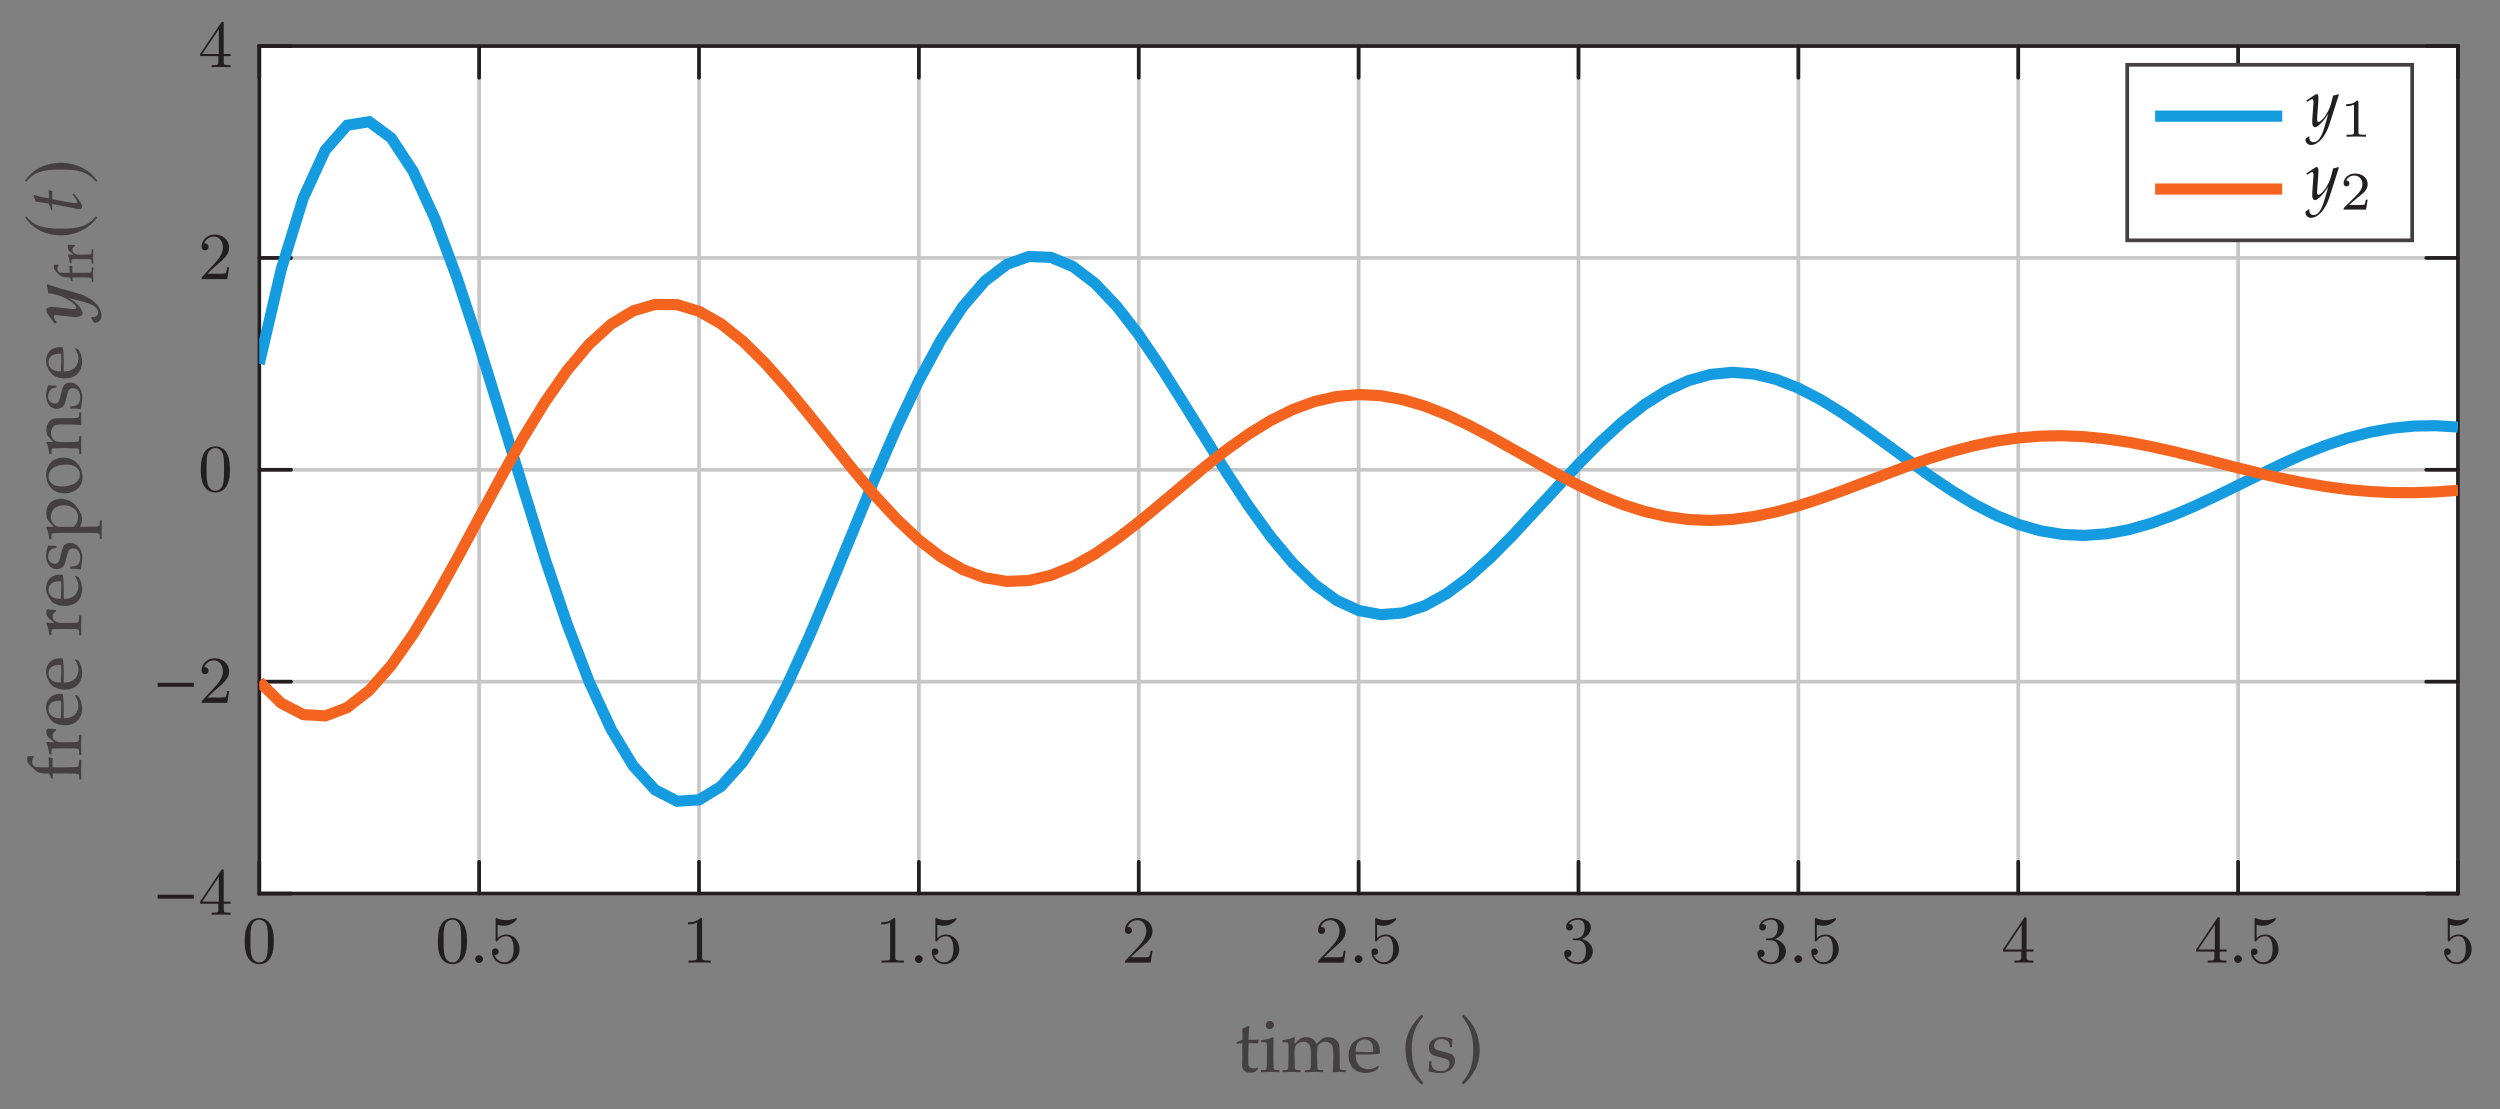 <?xml version="1.0" encoding="UTF-8"?>
<svg xmlns="http://www.w3.org/2000/svg" xmlns:xlink="http://www.w3.org/1999/xlink" width="334.531" height="148.443" viewBox="0 0 334.531 148.443">
<rect x="0" y="0" width="334.531" height="148.443" fill="#808080" stroke="none"/>
<defs>
<g>
<g id="glyph-0-0">
<path d="M 4.25 -2.875 C 4.25 -3.469 4.219 -4.25 3.906 -4.922 C 3.5 -5.766 2.828 -5.969 2.312 -5.969 C 1.766 -5.969 1.078 -5.766 0.688 -4.891 C 0.406 -4.281 0.359 -3.547 0.359 -2.875 C 0.359 -2.281 0.375 -1.422 0.766 -0.703 C 1.188 0.047 1.891 0.203 2.297 0.203 C 2.875 0.203 3.547 -0.047 3.922 -0.875 C 4.188 -1.484 4.25 -2.156 4.25 -2.875 Z M 3.469 -2.984 C 3.469 -2.422 3.469 -1.672 3.375 -1.141 C 3.188 -0.109 2.531 -0.031 2.312 -0.031 C 2.031 -0.031 1.391 -0.156 1.219 -1.172 C 1.125 -1.688 1.125 -2.469 1.125 -2.984 C 1.125 -3.594 1.125 -4.297 1.234 -4.797 C 1.422 -5.594 1.984 -5.75 2.297 -5.75 C 2.641 -5.75 3.203 -5.562 3.375 -4.734 C 3.469 -4.25 3.469 -3.547 3.469 -2.984 Z M 3.469 -2.984 "/>
</g>
<g id="glyph-0-1">
<path d="M 4.141 -1.797 C 4.141 -2.875 3.375 -3.766 2.391 -3.766 C 1.969 -3.766 1.531 -3.625 1.203 -3.297 L 1.203 -5.062 C 1.484 -4.984 1.766 -4.938 2.031 -4.938 C 3.141 -4.938 3.781 -5.734 3.781 -5.859 C 3.781 -5.938 3.734 -5.969 3.688 -5.969 C 3.688 -5.969 3.656 -5.969 3.562 -5.922 C 3.141 -5.766 2.734 -5.688 2.359 -5.688 C 1.969 -5.688 1.562 -5.766 1.156 -5.922 C 1.062 -5.969 1.047 -5.969 1.047 -5.969 C 0.938 -5.969 0.938 -5.891 0.938 -5.734 L 0.938 -3.094 C 0.938 -2.938 0.938 -2.828 1.062 -2.828 C 1.125 -2.828 1.156 -2.875 1.203 -2.953 C 1.484 -3.328 1.906 -3.547 2.375 -3.547 C 3.344 -3.547 3.344 -2.156 3.344 -1.844 C 3.344 -1.562 3.344 -1 3.078 -0.594 C 2.844 -0.219 2.469 -0.047 2.109 -0.047 C 1.594 -0.047 0.984 -0.391 0.766 -1.047 C 0.766 -1.047 0.828 -1.031 0.891 -1.031 C 1.078 -1.031 1.344 -1.141 1.344 -1.469 C 1.344 -1.75 1.141 -1.906 0.891 -1.906 C 0.703 -1.906 0.453 -1.797 0.453 -1.438 C 0.453 -0.625 1.141 0.203 2.141 0.203 C 3.219 0.203 4.141 -0.688 4.141 -1.797 Z M 4.141 -1.797 "/>
</g>
<g id="glyph-0-2">
<path d="M 3.875 0 L 3.875 -0.281 L 3.594 -0.281 C 2.75 -0.281 2.719 -0.391 2.719 -0.719 L 2.719 -5.734 C 2.719 -5.953 2.719 -5.969 2.5 -5.969 C 1.938 -5.406 1.109 -5.406 0.828 -5.406 L 0.828 -5.125 C 1 -5.125 1.547 -5.125 2.031 -5.359 L 2.031 -0.719 C 2.031 -0.391 2.016 -0.281 1.172 -0.281 L 0.891 -0.281 L 0.891 0 C 1.203 -0.031 2.016 -0.031 2.375 -0.031 C 2.75 -0.031 3.547 -0.031 3.875 0 Z M 3.875 0 "/>
</g>
<g id="glyph-0-3">
<path d="M 4.141 -1.594 L 3.891 -1.594 C 3.875 -1.469 3.797 -0.938 3.688 -0.797 C 3.625 -0.719 3.016 -0.719 2.828 -0.719 L 1.234 -0.719 L 2.125 -1.562 C 3.594 -2.828 4.141 -3.312 4.141 -4.219 C 4.141 -5.25 3.297 -5.969 2.188 -5.969 C 1.156 -5.969 0.453 -5.156 0.453 -4.344 C 0.453 -3.891 0.844 -3.844 0.922 -3.844 C 1.125 -3.844 1.391 -3.984 1.391 -4.312 C 1.391 -4.578 1.203 -4.781 0.922 -4.781 C 0.875 -4.781 0.859 -4.781 0.812 -4.766 C 1.031 -5.406 1.609 -5.688 2.094 -5.688 C 3 -5.688 3.312 -4.844 3.312 -4.219 C 3.312 -3.312 2.625 -2.562 2.203 -2.094 L 0.562 -0.328 C 0.453 -0.219 0.453 -0.203 0.453 0 L 3.891 0 Z M 4.141 -1.594 "/>
</g>
<g id="glyph-0-4">
<path d="M 4.219 -1.531 C 4.219 -2.312 3.594 -2.969 2.734 -3.156 C 3.562 -3.469 3.969 -4.125 3.969 -4.75 C 3.969 -5.438 3.203 -5.969 2.266 -5.969 C 1.344 -5.969 0.641 -5.438 0.641 -4.766 C 0.641 -4.469 0.828 -4.297 1.094 -4.297 C 1.359 -4.297 1.547 -4.484 1.547 -4.75 C 1.547 -5.062 1.328 -5.188 1.016 -5.188 C 1.25 -5.562 1.797 -5.75 2.25 -5.75 C 2.984 -5.75 3.125 -5.156 3.125 -4.734 C 3.125 -4.469 3.078 -4.031 2.859 -3.688 C 2.578 -3.297 2.266 -3.281 2 -3.25 C 1.781 -3.234 1.766 -3.234 1.688 -3.234 C 1.609 -3.234 1.531 -3.219 1.531 -3.125 C 1.531 -3 1.609 -3 1.766 -3 L 2.172 -3 C 2.953 -3 3.297 -2.375 3.297 -1.531 C 3.297 -0.375 2.688 -0.047 2.234 -0.047 C 2.062 -0.047 1.188 -0.094 0.797 -0.766 C 1.109 -0.719 1.359 -0.938 1.359 -1.25 C 1.359 -1.547 1.141 -1.734 0.875 -1.734 C 0.656 -1.734 0.391 -1.594 0.391 -1.219 C 0.391 -0.422 1.219 0.203 2.266 0.203 C 3.375 0.203 4.219 -0.609 4.219 -1.531 Z M 4.219 -1.531 "/>
</g>
<g id="glyph-0-5">
<path d="M 4.344 -1.484 L 4.344 -1.766 L 3.422 -1.766 L 3.422 -5.828 C 3.422 -6.016 3.422 -6.078 3.25 -6.078 C 3.141 -6.078 3.141 -6.062 3.062 -5.938 L 0.266 -1.766 L 0.266 -1.484 L 2.703 -1.484 L 2.703 -0.703 C 2.703 -0.375 2.688 -0.281 2.016 -0.281 L 1.812 -0.281 L 1.812 0 C 2.375 -0.031 3 -0.031 3.062 -0.031 C 3.109 -0.031 3.766 -0.031 4.328 0 L 4.328 -0.281 L 4.125 -0.281 C 3.453 -0.281 3.422 -0.375 3.422 -0.703 L 3.422 -1.484 Z M 2.766 -1.766 L 0.547 -1.766 L 2.766 -5.078 Z M 2.766 -1.766 "/>
</g>
<g id="glyph-1-0">
<path d="M 1.641 -0.469 C 1.641 -0.75 1.391 -1 1.109 -1 C 0.844 -1 0.594 -0.75 0.594 -0.469 C 0.594 -0.203 0.844 0.047 1.109 0.047 C 1.391 0.047 1.641 -0.203 1.641 -0.469 Z M 1.641 -0.469 "/>
</g>
<g id="glyph-1-1">
<path d="M 4.391 -4.25 L 4.297 -4.328 C 4.031 -4.219 3.828 -4.172 3.625 -4.156 L 3.312 -2.969 C 3.203 -2.547 2.891 -1.891 2.594 -1.453 C 2.281 -1 1.844 -0.594 1.656 -0.594 C 1.453 -0.594 1.469 -1.031 1.484 -1.141 L 1.609 -2.891 C 1.625 -3.172 1.656 -3.5 1.656 -3.766 C 1.656 -4.156 1.594 -4.328 1.438 -4.328 C 1.312 -4.328 1.188 -4.266 0.766 -3.969 L 0.031 -3.469 L 0.125 -3.297 L 0.578 -3.562 C 0.625 -3.609 0.734 -3.672 0.797 -3.672 C 1.031 -3.672 1 -3.219 0.984 -3.078 L 0.828 -0.891 L 0.828 -0.531 C 0.812 -0.156 0.984 0.094 1.203 0.094 C 1.547 0.094 2.297 -0.656 2.969 -1.672 L 2.531 -0.141 C 2.078 1.438 1.625 2.094 1 2.094 C 0.688 2.094 0.438 1.859 0.438 1.547 C 0.438 1.5 0.453 1.422 0.453 1.344 L 0.375 1.312 L -0.062 1.609 C -0.078 1.672 -0.078 1.734 -0.078 1.781 C -0.078 2.156 0.266 2.469 0.656 2.469 C 1.609 2.469 2.594 1.359 3.125 -0.297 Z M 4.391 -4.25 "/>
</g>
<g id="glyph-2-0">
<path d="M 5.422 -2.156 L 5.422 -2.688 L 0.578 -2.688 L 0.578 -2.156 Z M 5.422 -2.156 "/>
</g>
<g id="glyph-3-0">
<path d="M 0.219 -3.812 L 0.219 -4.016 C 0.539 -4.141 0.801 -4.254 1 -4.359 C 1 -5.129 0.988 -5.617 0.969 -5.828 C 1.301 -5.941 1.578 -6.066 1.797 -6.203 L 1.906 -6.109 C 1.875 -5.836 1.836 -5.242 1.797 -4.328 C 2.055 -4.328 2.211 -4.328 2.266 -4.328 C 2.285 -4.328 2.453 -4.328 2.766 -4.328 C 2.93 -4.336 3.055 -4.348 3.141 -4.359 L 3.172 -4.312 L 3.078 -3.859 C 2.867 -3.867 2.676 -3.875 2.5 -3.875 C 2.332 -3.875 2.098 -3.867 1.797 -3.859 L 1.766 -1.891 C 1.754 -1.398 1.754 -1.109 1.766 -1.016 C 1.785 -0.922 1.816 -0.836 1.859 -0.766 C 1.91 -0.703 1.973 -0.648 2.047 -0.609 C 2.117 -0.566 2.242 -0.531 2.422 -0.5 C 2.547 -0.5 2.648 -0.504 2.734 -0.516 C 2.816 -0.535 2.922 -0.566 3.047 -0.609 L 3.109 -0.422 C 2.953 -0.297 2.805 -0.172 2.672 -0.047 C 2.547 0.004 2.426 0.035 2.312 0.047 C 2.207 0.055 2.086 0.062 1.953 0.062 C 1.773 0.062 1.633 0.039 1.531 0 C 1.438 -0.031 1.348 -0.082 1.266 -0.156 C 1.18 -0.227 1.109 -0.316 1.047 -0.422 C 0.992 -0.523 0.957 -0.691 0.938 -0.922 C 0.945 -1.141 0.957 -1.383 0.969 -1.656 C 0.969 -1.707 0.969 -1.766 0.969 -1.828 L 0.969 -3.844 L 0.766 -3.844 C 0.609 -3.844 0.426 -3.832 0.219 -3.812 Z M 0.219 -3.812 "/>
</g>
<g id="glyph-3-1">
<path d="M 1.406 -6.859 C 1.562 -6.859 1.691 -6.801 1.797 -6.688 C 1.898 -6.582 1.953 -6.453 1.953 -6.297 C 1.953 -6.148 1.895 -6.023 1.781 -5.922 C 1.676 -5.816 1.551 -5.766 1.406 -5.766 C 1.25 -5.766 1.117 -5.816 1.016 -5.922 C 0.91 -6.023 0.859 -6.148 0.859 -6.297 C 0.859 -6.453 0.91 -6.582 1.016 -6.688 C 1.117 -6.801 1.25 -6.859 1.406 -6.859 Z M 0.219 -4 L 0.219 -4.281 C 0.844 -4.352 1.375 -4.488 1.812 -4.688 L 1.906 -4.609 C 1.883 -3.922 1.875 -3.395 1.875 -3.031 L 1.875 -2.141 C 1.883 -1.297 1.895 -0.844 1.906 -0.781 C 1.906 -0.613 1.922 -0.492 1.953 -0.422 C 1.973 -0.391 1.992 -0.363 2.016 -0.344 C 2.047 -0.32 2.086 -0.305 2.141 -0.297 C 2.16 -0.285 2.336 -0.281 2.672 -0.281 L 2.672 0 C 2.18 -0.02 1.789 -0.031 1.5 -0.031 C 1.238 -0.031 0.812 -0.02 0.219 0 L 0.219 -0.281 L 0.688 -0.281 C 0.75 -0.281 0.797 -0.289 0.828 -0.312 C 0.867 -0.332 0.898 -0.363 0.922 -0.406 C 0.961 -0.469 0.988 -0.582 1 -0.75 C 1 -0.789 1.004 -1.254 1.016 -2.141 L 1.016 -3 C 1.016 -3.477 1 -3.766 0.969 -3.859 C 0.945 -3.91 0.91 -3.945 0.859 -3.969 C 0.816 -3.988 0.602 -4 0.219 -4 Z M 0.219 -4 "/>
</g>
<g id="glyph-3-2">
<path d="M 0.203 0 L 0.203 -0.281 L 0.672 -0.281 C 0.734 -0.281 0.781 -0.289 0.812 -0.312 C 0.852 -0.332 0.883 -0.363 0.906 -0.406 C 0.945 -0.469 0.973 -0.582 0.984 -0.75 C 0.984 -0.789 0.988 -1.254 1 -2.141 L 1 -2.719 C 1 -2.977 1 -3.258 1 -3.562 C 0.988 -3.75 0.973 -3.859 0.953 -3.891 C 0.93 -3.93 0.895 -3.957 0.844 -3.969 C 0.789 -3.988 0.578 -4 0.203 -4 L 0.203 -4.281 C 0.859 -4.375 1.336 -4.492 1.641 -4.641 C 1.703 -4.672 1.742 -4.688 1.766 -4.688 C 1.797 -4.688 1.816 -4.676 1.828 -4.656 C 1.836 -4.645 1.844 -4.617 1.844 -4.578 C 1.844 -4.555 1.844 -4.531 1.844 -4.5 C 1.832 -4.352 1.82 -4.125 1.812 -3.812 L 2.453 -4.391 C 2.523 -4.461 2.57 -4.504 2.594 -4.516 C 2.676 -4.555 2.785 -4.594 2.922 -4.625 C 3.055 -4.664 3.203 -4.688 3.359 -4.688 C 3.672 -4.688 3.945 -4.609 4.188 -4.453 C 4.438 -4.305 4.625 -4.082 4.75 -3.781 L 5.281 -4.281 C 5.406 -4.383 5.488 -4.453 5.531 -4.484 C 5.613 -4.535 5.734 -4.582 5.891 -4.625 C 6.047 -4.664 6.203 -4.688 6.359 -4.688 C 6.723 -4.688 7.031 -4.586 7.281 -4.391 C 7.531 -4.191 7.691 -3.969 7.766 -3.719 C 7.816 -3.551 7.844 -3.191 7.844 -2.641 L 7.844 -1.469 C 7.852 -1.07 7.859 -0.844 7.859 -0.781 C 7.867 -0.613 7.891 -0.492 7.922 -0.422 C 7.93 -0.391 7.953 -0.363 7.984 -0.344 C 8.016 -0.32 8.055 -0.305 8.109 -0.297 C 8.129 -0.285 8.305 -0.281 8.641 -0.281 L 8.641 0 C 8.234 -0.02 7.953 -0.031 7.797 -0.031 C 7.66 -0.031 7.375 -0.02 6.938 0 L 6.984 -1.344 L 7 -1.875 L 7 -2.281 C 7 -2.832 6.969 -3.207 6.906 -3.406 C 6.852 -3.602 6.738 -3.766 6.562 -3.891 C 6.383 -4.016 6.18 -4.078 5.953 -4.078 C 5.68 -4.078 5.438 -4 5.219 -3.844 C 5.062 -3.719 4.957 -3.57 4.906 -3.406 C 4.852 -3.25 4.828 -2.938 4.828 -2.469 L 4.828 -2.141 L 4.844 -1.469 C 4.844 -1.07 4.848 -0.844 4.859 -0.781 C 4.859 -0.613 4.875 -0.492 4.906 -0.422 C 4.926 -0.391 4.945 -0.363 4.969 -0.344 C 5 -0.32 5.039 -0.305 5.094 -0.297 C 5.113 -0.285 5.289 -0.281 5.625 -0.281 L 5.625 0 C 5.145 -0.02 4.766 -0.031 4.484 -0.031 C 4.242 -0.031 3.816 -0.02 3.203 0 L 3.203 -0.281 L 3.672 -0.281 C 3.734 -0.281 3.785 -0.289 3.828 -0.312 C 3.867 -0.332 3.895 -0.363 3.906 -0.406 C 3.945 -0.469 3.973 -0.582 3.984 -0.75 C 3.984 -0.789 3.988 -1.254 4 -2.141 L 4 -2.516 C 4 -2.941 3.969 -3.25 3.906 -3.438 C 3.844 -3.633 3.727 -3.789 3.562 -3.906 C 3.406 -4.02 3.211 -4.078 2.984 -4.078 C 2.785 -4.078 2.598 -4.035 2.422 -3.953 C 2.254 -3.867 2.125 -3.766 2.031 -3.641 C 1.938 -3.516 1.879 -3.383 1.859 -3.25 C 1.828 -3.02 1.812 -2.75 1.812 -2.438 L 1.812 -2.141 C 1.832 -1.297 1.844 -0.844 1.844 -0.781 C 1.844 -0.613 1.859 -0.492 1.891 -0.422 C 1.91 -0.391 1.93 -0.363 1.953 -0.344 C 1.984 -0.32 2.023 -0.305 2.078 -0.297 C 2.098 -0.285 2.273 -0.281 2.609 -0.281 L 2.609 0 C 2.16 -0.02 1.781 -0.031 1.469 -0.031 C 1.188 -0.031 0.766 -0.02 0.203 0 Z M 0.203 0 "/>
</g>
<g id="glyph-3-3">
<path d="M 4.297 -0.75 L 4.141 -0.406 C 3.922 -0.258 3.758 -0.164 3.656 -0.125 C 3.5 -0.062 3.32 -0.008 3.125 0.031 C 2.938 0.082 2.734 0.109 2.516 0.109 C 2.086 0.109 1.695 0.02 1.344 -0.156 C 1 -0.332 0.727 -0.598 0.531 -0.953 C 0.344 -1.305 0.25 -1.723 0.25 -2.203 C 0.25 -2.578 0.301 -2.91 0.406 -3.203 C 0.508 -3.504 0.625 -3.727 0.75 -3.875 C 0.844 -3.977 0.988 -4.098 1.188 -4.234 C 1.383 -4.367 1.582 -4.473 1.781 -4.547 C 2.031 -4.66 2.305 -4.719 2.609 -4.719 C 2.973 -4.719 3.301 -4.633 3.594 -4.469 C 3.883 -4.301 4.098 -4.07 4.234 -3.781 C 4.367 -3.5 4.438 -3.176 4.438 -2.812 C 4.438 -2.727 4.43 -2.617 4.422 -2.484 C 4.191 -2.441 3.984 -2.414 3.797 -2.406 C 3.441 -2.375 3.094 -2.359 2.75 -2.359 L 1.188 -2.359 C 1.188 -1.898 1.266 -1.523 1.422 -1.234 C 1.578 -0.941 1.789 -0.727 2.062 -0.594 C 2.332 -0.457 2.613 -0.391 2.906 -0.391 C 3.102 -0.391 3.301 -0.422 3.5 -0.484 C 3.695 -0.547 3.938 -0.664 4.219 -0.844 Z M 1.188 -2.75 C 1.27 -2.738 1.441 -2.727 1.703 -2.719 C 2.18 -2.695 2.516 -2.688 2.703 -2.688 C 3.129 -2.688 3.41 -2.695 3.547 -2.719 C 3.547 -2.789 3.547 -2.848 3.547 -2.891 C 3.547 -3.41 3.441 -3.789 3.234 -4.031 C 3.035 -4.27 2.758 -4.391 2.406 -4.391 C 2.039 -4.391 1.742 -4.254 1.516 -3.984 C 1.297 -3.723 1.188 -3.312 1.188 -2.75 Z M 1.188 -2.75 "/>
</g>
<g id="glyph-3-4">
<path d="M 2.75 1.656 C 2.051 1.07 1.516 0.379 1.141 -0.422 C 0.773 -1.234 0.594 -2.113 0.594 -3.062 C 0.594 -3.625 0.648 -4.133 0.766 -4.594 C 0.891 -5.051 1.051 -5.461 1.25 -5.828 C 1.457 -6.203 1.703 -6.555 1.984 -6.891 C 2.266 -7.234 2.535 -7.5 2.797 -7.688 L 2.984 -7.438 C 2.461 -6.875 2.07 -6.238 1.812 -5.531 C 1.562 -4.832 1.438 -4.02 1.438 -3.094 C 1.438 -2.094 1.555 -1.254 1.797 -0.578 C 2.035 0.098 2.43 0.77 2.984 1.438 Z M 2.75 1.656 "/>
</g>
<g id="glyph-3-5">
<path d="M 0.453 -1.469 L 0.75 -1.469 C 0.75 -1.281 0.754 -1.129 0.766 -1.016 C 0.785 -0.91 0.816 -0.805 0.859 -0.703 C 0.898 -0.598 0.957 -0.508 1.031 -0.438 C 1.113 -0.363 1.203 -0.305 1.297 -0.266 C 1.398 -0.223 1.5 -0.191 1.594 -0.172 C 1.695 -0.16 1.848 -0.156 2.047 -0.156 C 2.379 -0.156 2.648 -0.242 2.859 -0.422 C 3.066 -0.598 3.172 -0.836 3.172 -1.141 C 3.172 -1.273 3.141 -1.395 3.078 -1.5 C 3.016 -1.602 2.922 -1.68 2.797 -1.734 C 2.672 -1.797 2.398 -1.875 1.984 -1.969 C 1.578 -2.07 1.312 -2.145 1.188 -2.188 C 1.008 -2.25 0.863 -2.328 0.75 -2.422 C 0.645 -2.523 0.562 -2.648 0.5 -2.797 C 0.438 -2.941 0.406 -3.102 0.406 -3.281 C 0.406 -3.539 0.473 -3.773 0.609 -3.984 C 0.742 -4.203 0.953 -4.379 1.234 -4.516 C 1.523 -4.648 1.844 -4.719 2.188 -4.719 C 2.395 -4.719 2.629 -4.688 2.891 -4.625 C 3.16 -4.57 3.379 -4.504 3.547 -4.422 C 3.523 -4.066 3.508 -3.703 3.5 -3.328 L 3.234 -3.328 C 3.211 -3.566 3.191 -3.723 3.172 -3.797 C 3.148 -3.867 3.117 -3.93 3.078 -3.984 C 3.047 -4.047 2.984 -4.109 2.891 -4.172 C 2.805 -4.242 2.695 -4.305 2.562 -4.359 C 2.426 -4.41 2.254 -4.438 2.047 -4.438 C 1.766 -4.438 1.535 -4.348 1.359 -4.172 C 1.191 -4.004 1.109 -3.812 1.109 -3.594 C 1.109 -3.457 1.129 -3.344 1.172 -3.25 C 1.223 -3.164 1.289 -3.094 1.375 -3.031 C 1.469 -2.977 1.586 -2.93 1.734 -2.891 L 2.547 -2.688 C 2.953 -2.582 3.234 -2.492 3.391 -2.422 C 3.547 -2.348 3.672 -2.227 3.766 -2.062 C 3.859 -1.906 3.906 -1.719 3.906 -1.5 C 3.906 -1.062 3.723 -0.68 3.359 -0.359 C 2.992 -0.035 2.508 0.125 1.906 0.125 C 1.625 0.125 1.254 0.082 0.797 0 C 0.535 -0.039 0.395 -0.07 0.375 -0.094 C 0.363 -0.102 0.359 -0.117 0.359 -0.141 C 0.359 -0.172 0.363 -0.203 0.375 -0.234 C 0.395 -0.367 0.41 -0.504 0.422 -0.641 C 0.43 -0.773 0.441 -1.051 0.453 -1.469 Z M 0.453 -1.469 "/>
</g>
<g id="glyph-3-6">
<path d="M 0.781 1.656 L 0.594 1.406 C 1.113 0.844 1.5 0.211 1.75 -0.484 C 2 -1.191 2.125 -2.008 2.125 -2.938 C 2.125 -3.926 2.004 -4.758 1.766 -5.438 C 1.535 -6.125 1.145 -6.801 0.594 -7.469 L 0.828 -7.688 C 1.516 -7.102 2.047 -6.406 2.422 -5.594 C 2.797 -4.789 2.984 -3.91 2.984 -2.953 C 2.984 -2.398 2.922 -1.895 2.797 -1.438 C 2.68 -0.977 2.52 -0.562 2.312 -0.188 C 2.102 0.176 1.859 0.523 1.578 0.859 C 1.305 1.203 1.039 1.469 0.781 1.656 Z M 0.781 1.656 "/>
</g>
<g id="glyph-4-0">
<path d="M -3.812 -0.375 L -4 -0.375 C -4.113 -0.625 -4.227 -0.848 -4.344 -1.047 L -4.641 -1.047 C -5.055 -1.047 -5.352 -1.07 -5.531 -1.125 C -5.707 -1.176 -5.863 -1.25 -6 -1.344 C -6.195 -1.488 -6.453 -1.723 -6.766 -2.047 C -6.973 -2.254 -7.102 -2.406 -7.156 -2.5 C -7.219 -2.633 -7.25 -2.789 -7.25 -2.969 C -7.25 -3.094 -7.227 -3.223 -7.188 -3.359 L -6.375 -3.391 L -6.344 -3.266 C -6.426 -3.172 -6.484 -3.07 -6.516 -2.969 C -6.555 -2.875 -6.578 -2.758 -6.578 -2.625 C -6.578 -2.445 -6.539 -2.301 -6.469 -2.188 C -6.395 -2.082 -6.289 -2.004 -6.156 -1.953 C -6.031 -1.898 -5.766 -1.875 -5.359 -1.875 L -4.344 -1.875 L -4.344 -2.391 C -4.344 -2.648 -4.352 -2.906 -4.375 -3.156 L -4.344 -3.203 L -3.844 -3.109 C -3.852 -2.828 -3.859 -2.617 -3.859 -2.484 C -3.859 -2.348 -3.852 -2.145 -3.844 -1.875 L -2.109 -1.875 C -1.891 -1.875 -1.5 -1.883 -0.938 -1.906 C -0.727 -1.906 -0.598 -1.91 -0.547 -1.922 C -0.492 -1.941 -0.453 -1.961 -0.422 -1.984 C -0.398 -2.004 -0.379 -2.035 -0.359 -2.078 C -0.336 -2.18 -0.312 -2.445 -0.281 -2.875 L 0 -2.875 C -0.02 -2.113 -0.031 -1.648 -0.031 -1.484 C -0.031 -1.336 -0.02 -0.922 0 -0.234 L -0.281 -0.234 L -0.281 -0.703 C -0.281 -0.766 -0.289 -0.816 -0.312 -0.859 C -0.332 -0.898 -0.363 -0.926 -0.406 -0.938 C -0.469 -0.977 -0.582 -1.004 -0.75 -1.016 C -0.789 -1.016 -1.254 -1.023 -2.141 -1.047 L -3.844 -1.047 Z M -3.812 -0.375 "/>
</g>
<g id="glyph-4-1">
<path d="M 0 -0.234 L -0.281 -0.234 C -0.281 -0.598 -0.285 -0.797 -0.297 -0.828 C -0.305 -0.879 -0.32 -0.914 -0.344 -0.938 C -0.363 -0.969 -0.395 -0.992 -0.438 -1.016 C -0.508 -1.047 -0.625 -1.066 -0.781 -1.078 C -1.645 -1.086 -2.098 -1.094 -2.141 -1.094 L -2.719 -1.094 C -2.977 -1.094 -3.258 -1.086 -3.562 -1.078 C -3.75 -1.078 -3.859 -1.066 -3.891 -1.047 C -3.93 -1.023 -3.957 -0.988 -3.969 -0.938 C -3.988 -0.883 -4 -0.672 -4 -0.297 L -4.281 -0.297 C -4.375 -0.953 -4.492 -1.43 -4.641 -1.734 C -4.672 -1.797 -4.688 -1.836 -4.688 -1.859 C -4.688 -1.879 -4.676 -1.895 -4.656 -1.906 C -4.645 -1.926 -4.617 -1.938 -4.578 -1.938 C -4.555 -1.938 -4.531 -1.938 -4.5 -1.938 C -4.301 -1.914 -4 -1.906 -3.594 -1.906 C -3.758 -2.051 -3.926 -2.188 -4.094 -2.312 C -4.258 -2.438 -4.363 -2.523 -4.406 -2.578 C -4.488 -2.672 -4.555 -2.781 -4.609 -2.906 C -4.66 -3.031 -4.688 -3.164 -4.688 -3.312 C -4.688 -3.445 -4.656 -3.578 -4.594 -3.703 L -4.531 -3.734 C -4.102 -3.691 -3.723 -3.664 -3.391 -3.656 L -3.391 -3.438 C -3.547 -3.363 -3.66 -3.273 -3.734 -3.172 C -3.805 -3.078 -3.844 -2.953 -3.844 -2.797 C -3.844 -2.547 -3.738 -2.332 -3.531 -2.156 C -3.32 -1.988 -3.016 -1.906 -2.609 -1.906 L -2.109 -1.906 C -1.891 -1.906 -1.5 -1.91 -0.938 -1.922 C -0.727 -1.93 -0.598 -1.941 -0.547 -1.953 C -0.492 -1.961 -0.453 -1.977 -0.422 -2 C -0.398 -2.02 -0.379 -2.055 -0.359 -2.109 C -0.336 -2.203 -0.312 -2.461 -0.281 -2.891 L 0 -2.891 C -0.02 -2.328 -0.031 -1.844 -0.031 -1.438 C -0.031 -1.02 -0.02 -0.617 0 -0.234 Z M 0 -0.234 "/>
</g>
<g id="glyph-4-2">
<path d="M -0.75 -4.297 L -0.406 -4.141 C -0.258 -3.922 -0.164 -3.758 -0.125 -3.656 C -0.062 -3.5 -0.008 -3.32 0.031 -3.125 C 0.082 -2.938 0.109 -2.734 0.109 -2.516 C 0.109 -2.086 0.02 -1.695 -0.156 -1.344 C -0.332 -1 -0.598 -0.727 -0.953 -0.531 C -1.305 -0.344 -1.723 -0.25 -2.203 -0.25 C -2.578 -0.25 -2.91 -0.301 -3.203 -0.406 C -3.504 -0.508 -3.727 -0.625 -3.875 -0.75 C -3.977 -0.844 -4.098 -0.988 -4.234 -1.188 C -4.367 -1.383 -4.473 -1.582 -4.547 -1.781 C -4.66 -2.031 -4.719 -2.305 -4.719 -2.609 C -4.719 -2.973 -4.633 -3.301 -4.469 -3.594 C -4.301 -3.883 -4.07 -4.098 -3.781 -4.234 C -3.5 -4.367 -3.176 -4.438 -2.812 -4.438 C -2.727 -4.438 -2.617 -4.43 -2.484 -4.422 C -2.441 -4.191 -2.414 -3.984 -2.406 -3.797 C -2.375 -3.441 -2.359 -3.094 -2.359 -2.75 L -2.359 -1.188 C -1.898 -1.188 -1.523 -1.266 -1.234 -1.422 C -0.941 -1.578 -0.727 -1.789 -0.594 -2.062 C -0.457 -2.332 -0.391 -2.613 -0.391 -2.906 C -0.391 -3.102 -0.422 -3.301 -0.484 -3.5 C -0.547 -3.695 -0.664 -3.938 -0.844 -4.219 Z M -2.75 -1.188 C -2.738 -1.27 -2.727 -1.441 -2.719 -1.703 C -2.695 -2.18 -2.688 -2.516 -2.688 -2.703 C -2.688 -3.129 -2.695 -3.41 -2.719 -3.547 C -2.789 -3.547 -2.848 -3.547 -2.891 -3.547 C -3.41 -3.547 -3.789 -3.441 -4.031 -3.234 C -4.27 -3.035 -4.391 -2.758 -4.391 -2.406 C -4.391 -2.039 -4.254 -1.742 -3.984 -1.516 C -3.723 -1.297 -3.312 -1.188 -2.75 -1.188 Z M -2.75 -1.188 "/>
</g>
<g id="glyph-4-3">
<path d="M -1.469 -0.453 L -1.469 -0.75 C -1.281 -0.75 -1.129 -0.754 -1.016 -0.766 C -0.91 -0.785 -0.805 -0.816 -0.703 -0.859 C -0.598 -0.898 -0.508 -0.957 -0.438 -1.031 C -0.363 -1.113 -0.305 -1.203 -0.266 -1.297 C -0.223 -1.398 -0.191 -1.5 -0.172 -1.594 C -0.16 -1.695 -0.156 -1.848 -0.156 -2.047 C -0.156 -2.379 -0.242 -2.648 -0.422 -2.859 C -0.598 -3.066 -0.836 -3.172 -1.141 -3.172 C -1.273 -3.172 -1.395 -3.141 -1.5 -3.078 C -1.602 -3.016 -1.68 -2.922 -1.734 -2.797 C -1.797 -2.672 -1.875 -2.398 -1.969 -1.984 C -2.07 -1.578 -2.145 -1.312 -2.188 -1.188 C -2.25 -1.008 -2.328 -0.863 -2.422 -0.75 C -2.523 -0.645 -2.648 -0.562 -2.797 -0.5 C -2.941 -0.438 -3.102 -0.406 -3.281 -0.406 C -3.539 -0.406 -3.773 -0.473 -3.984 -0.609 C -4.203 -0.742 -4.379 -0.953 -4.516 -1.234 C -4.648 -1.523 -4.719 -1.844 -4.719 -2.188 C -4.719 -2.395 -4.688 -2.629 -4.625 -2.891 C -4.57 -3.16 -4.504 -3.379 -4.422 -3.547 C -4.066 -3.523 -3.703 -3.508 -3.328 -3.5 L -3.328 -3.234 C -3.566 -3.211 -3.723 -3.191 -3.797 -3.172 C -3.867 -3.148 -3.93 -3.117 -3.984 -3.078 C -4.047 -3.047 -4.109 -2.984 -4.172 -2.891 C -4.242 -2.805 -4.305 -2.695 -4.359 -2.562 C -4.41 -2.426 -4.438 -2.254 -4.438 -2.047 C -4.438 -1.766 -4.348 -1.535 -4.172 -1.359 C -4.004 -1.191 -3.812 -1.109 -3.594 -1.109 C -3.457 -1.109 -3.344 -1.129 -3.25 -1.172 C -3.164 -1.223 -3.094 -1.289 -3.031 -1.375 C -2.977 -1.469 -2.93 -1.586 -2.891 -1.734 L -2.688 -2.547 C -2.582 -2.953 -2.492 -3.234 -2.422 -3.391 C -2.348 -3.547 -2.227 -3.672 -2.062 -3.766 C -1.906 -3.859 -1.719 -3.906 -1.5 -3.906 C -1.062 -3.906 -0.68 -3.723 -0.359 -3.359 C -0.035 -2.992 0.125 -2.508 0.125 -1.906 C 0.125 -1.625 0.082 -1.254 0 -0.797 C -0.039 -0.535 -0.07 -0.395 -0.094 -0.375 C -0.102 -0.363 -0.117 -0.359 -0.141 -0.359 C -0.172 -0.359 -0.203 -0.363 -0.234 -0.375 C -0.367 -0.395 -0.504 -0.41 -0.641 -0.422 C -0.773 -0.43 -1.051 -0.441 -1.469 -0.453 Z M -1.469 -0.453 "/>
</g>
<g id="glyph-4-4">
<path d="M -4 -0.172 L -4.281 -0.172 C -4.281 -0.234 -4.297 -0.359 -4.328 -0.547 C -4.359 -0.734 -4.406 -0.941 -4.469 -1.172 C -4.539 -1.398 -4.602 -1.57 -4.656 -1.688 C -4.676 -1.727 -4.688 -1.758 -4.688 -1.781 C -4.688 -1.801 -4.676 -1.816 -4.656 -1.828 C -4.645 -1.848 -4.617 -1.859 -4.578 -1.859 C -4.566 -1.859 -4.531 -1.859 -4.469 -1.859 C -4.375 -1.848 -4.285 -1.844 -4.203 -1.844 L -3.688 -1.844 C -4.195 -2.395 -4.488 -2.738 -4.562 -2.875 C -4.645 -3.051 -4.688 -3.316 -4.688 -3.672 C -4.688 -4.078 -4.594 -4.43 -4.406 -4.734 C -4.219 -5.035 -3.973 -5.254 -3.672 -5.391 C -3.379 -5.523 -3.066 -5.594 -2.734 -5.594 C -2.523 -5.594 -2.328 -5.566 -2.141 -5.516 C -1.961 -5.473 -1.789 -5.414 -1.625 -5.344 C -1.469 -5.27 -1.32 -5.188 -1.188 -5.094 C -1.062 -5 -0.961 -4.914 -0.891 -4.844 C -0.848 -4.801 -0.75 -4.68 -0.594 -4.484 C -0.445 -4.297 -0.316 -4.094 -0.203 -3.875 C -0.086 -3.664 -0.02 -3.52 0 -3.438 C 0.062 -3.25 0.094 -3.051 0.094 -2.844 C 0.094 -2.676 0.07 -2.516 0.031 -2.359 C -0.008 -2.211 -0.078 -2.039 -0.172 -1.844 L 0.609 -1.844 C 1.43 -1.863 1.883 -1.875 1.969 -1.875 C 2.125 -1.875 2.238 -1.895 2.312 -1.938 C 2.352 -1.945 2.383 -1.961 2.406 -1.984 C 2.426 -2.016 2.441 -2.055 2.453 -2.109 C 2.453 -2.141 2.457 -2.332 2.469 -2.688 L 2.75 -2.688 C 2.727 -2.281 2.719 -1.742 2.719 -1.078 C 2.719 -0.711 2.727 -0.43 2.75 -0.234 L 2.469 -0.234 L 2.469 -0.688 C 2.457 -0.758 2.441 -0.812 2.422 -0.844 C 2.398 -0.883 2.375 -0.914 2.344 -0.938 C 2.281 -0.969 2.164 -0.988 2 -1 C 1.957 -1 1.492 -1.008 0.609 -1.031 L -1.125 -1.031 C -1.688 -1.031 -2.258 -1.023 -2.844 -1.016 C -3.438 -1.004 -3.758 -0.988 -3.812 -0.969 C -3.863 -0.957 -3.906 -0.938 -3.938 -0.906 C -3.969 -0.875 -3.984 -0.832 -3.984 -0.781 Z M -1 -1.844 C -0.82 -2.02 -0.68 -2.219 -0.578 -2.438 C -0.484 -2.656 -0.438 -2.883 -0.438 -3.125 C -0.438 -3.426 -0.508 -3.695 -0.656 -3.938 C -0.801 -4.176 -1.031 -4.363 -1.344 -4.5 C -1.656 -4.645 -1.992 -4.719 -2.359 -4.719 C -2.711 -4.719 -3.02 -4.648 -3.281 -4.516 C -3.551 -4.379 -3.75 -4.188 -3.875 -3.938 C -4.008 -3.695 -4.078 -3.453 -4.078 -3.203 C -4.078 -3.016 -4.039 -2.832 -3.969 -2.656 C -3.895 -2.477 -3.785 -2.316 -3.641 -2.172 C -3.504 -2.023 -3.375 -1.926 -3.25 -1.875 C -3.188 -1.852 -3.066 -1.844 -2.891 -1.844 Z M -1 -1.844 "/>
</g>
<g id="glyph-4-5">
<path d="M -2.234 -0.328 C -2.961 -0.328 -3.555 -0.555 -4.016 -1.016 C -4.473 -1.484 -4.703 -2.078 -4.703 -2.797 C -4.703 -3.484 -4.488 -4.039 -4.062 -4.469 C -3.633 -4.895 -3.082 -5.109 -2.406 -5.109 C -1.926 -5.109 -1.488 -5 -1.094 -4.781 C -0.707 -4.562 -0.398 -4.25 -0.172 -3.844 C 0.043 -3.438 0.156 -2.992 0.156 -2.516 C 0.156 -2.141 0.094 -1.82 -0.031 -1.562 C -0.164 -1.301 -0.328 -1.086 -0.516 -0.922 C -0.703 -0.766 -0.898 -0.645 -1.109 -0.562 C -1.461 -0.406 -1.836 -0.328 -2.234 -0.328 Z M -2.594 -1.25 C -2.195 -1.25 -1.789 -1.316 -1.375 -1.453 C -0.969 -1.586 -0.664 -1.781 -0.469 -2.031 C -0.281 -2.281 -0.188 -2.551 -0.188 -2.844 C -0.188 -3.219 -0.336 -3.531 -0.641 -3.781 C -0.941 -4.039 -1.398 -4.172 -2.016 -4.172 C -2.535 -4.172 -2.984 -4.094 -3.359 -3.938 C -3.734 -3.789 -3.992 -3.598 -4.141 -3.359 C -4.297 -3.129 -4.375 -2.875 -4.375 -2.594 C -4.375 -2.195 -4.227 -1.875 -3.938 -1.625 C -3.656 -1.375 -3.207 -1.25 -2.594 -1.25 Z M -2.594 -1.25 "/>
</g>
<g id="glyph-4-6">
<path d="M 0 -0.141 L -0.281 -0.141 L -0.281 -0.594 C -0.281 -0.664 -0.289 -0.719 -0.312 -0.75 C -0.332 -0.789 -0.363 -0.82 -0.406 -0.844 C -0.469 -0.875 -0.582 -0.895 -0.75 -0.906 C -0.789 -0.906 -1.254 -0.914 -2.141 -0.938 L -2.719 -0.938 C -2.977 -0.938 -3.258 -0.93 -3.562 -0.922 C -3.75 -0.91 -3.859 -0.895 -3.891 -0.875 C -3.93 -0.852 -3.957 -0.816 -3.969 -0.766 C -3.988 -0.711 -4 -0.504 -4 -0.141 L -4.281 -0.141 C -4.375 -0.797 -4.492 -1.273 -4.641 -1.578 C -4.672 -1.641 -4.688 -1.68 -4.688 -1.703 C -4.688 -1.723 -4.676 -1.738 -4.656 -1.75 C -4.645 -1.77 -4.617 -1.781 -4.578 -1.781 C -4.555 -1.781 -4.531 -1.773 -4.5 -1.766 C -4.383 -1.754 -4.141 -1.75 -3.766 -1.75 L -4.547 -2.641 C -4.641 -2.91 -4.688 -3.164 -4.688 -3.406 C -4.688 -3.664 -4.629 -3.91 -4.516 -4.141 C -4.41 -4.379 -4.273 -4.555 -4.109 -4.672 C -3.953 -4.797 -3.754 -4.879 -3.516 -4.922 C -3.367 -4.941 -2.957 -4.953 -2.281 -4.953 L -1.422 -4.953 C -1.004 -4.953 -0.719 -4.961 -0.562 -4.984 C -0.469 -5.004 -0.398 -5.031 -0.359 -5.062 C -0.328 -5.094 -0.305 -5.145 -0.297 -5.219 L -0.281 -5.734 L 0 -5.734 C -0.02 -5.422 -0.031 -5.16 -0.031 -4.953 C -0.031 -4.766 -0.02 -4.461 0 -4.047 C -0.801 -4.086 -1.305 -4.109 -1.516 -4.109 L -2.344 -4.109 C -2.844 -4.109 -3.176 -4.086 -3.344 -4.047 C -3.562 -3.992 -3.734 -3.867 -3.859 -3.672 C -3.992 -3.484 -4.062 -3.25 -4.062 -2.969 C -4.062 -2.727 -4.004 -2.504 -3.891 -2.297 C -3.773 -2.098 -3.641 -1.957 -3.484 -1.875 C -3.336 -1.789 -3.086 -1.75 -2.734 -1.75 L -2.141 -1.75 C -1.297 -1.758 -0.844 -1.766 -0.781 -1.766 C -0.613 -1.773 -0.492 -1.797 -0.422 -1.828 C -0.391 -1.836 -0.363 -1.852 -0.344 -1.875 C -0.32 -1.906 -0.305 -1.953 -0.297 -2.016 C -0.285 -2.035 -0.281 -2.211 -0.281 -2.547 L 0 -2.547 C -0.02 -2.148 -0.031 -1.789 -0.031 -1.469 C -0.031 -1.195 -0.02 -0.754 0 -0.141 Z M 0 -0.141 "/>
</g>
<g id="glyph-5-0">
<path d="M -4.516 -5.391 L -4.641 -5.281 C -4.5 -4.844 -4.453 -4.5 -4.453 -4.172 C -3.766 -4.156 -2.781 -3.875 -2.016 -3.453 C -1.219 -3.047 -0.672 -2.531 -0.672 -2.234 C -0.672 -2.125 -0.812 -2.062 -1.078 -2.062 C -1.219 -2.062 -1.375 -2.078 -1.625 -2.109 L -3.25 -2.297 C -3.531 -2.328 -3.812 -2.344 -4.047 -2.344 C -4.438 -2.344 -4.672 -2.188 -4.672 -1.953 C -4.672 -1.719 -4.469 -1.312 -4.172 -0.922 L -3.562 -0.125 L -3.281 -0.266 C -3.547 -0.609 -3.688 -0.875 -3.688 -1.078 C -3.688 -1.188 -3.625 -1.25 -3.5 -1.25 C -3.469 -1.25 -3.422 -1.25 -3.359 -1.25 L -1.547 -1.062 C -1.141 -1.016 -0.891 -1 -0.703 -1 C -0.203 -1 0.172 -1.203 0.172 -1.469 C 0.172 -1.75 -0.047 -2.141 -0.391 -2.547 C -0.734 -2.938 -1 -3.156 -1.688 -3.531 L -0.047 -3.125 C 1.531 -2.734 2.25 -2.266 2.25 -1.609 C 2.25 -1.219 2 -1 1.578 -1 C 1.562 -1 1.469 -1 1.391 -1 L 1.328 -0.828 L 1.734 -0.203 C 2 -0.234 2.125 -0.281 2.266 -0.359 C 2.531 -0.516 2.703 -0.844 2.703 -1.188 C 2.703 -1.969 2.141 -2.828 1.219 -3.406 C 0.422 -3.906 0.047 -4.031 -1.844 -4.562 C -3.391 -4.969 -4.109 -5.203 -4.516 -5.391 Z M -4.516 -5.391 "/>
</g>
<g id="glyph-6-0">
<path d="M -2.781 -0.266 L -2.922 -0.266 C -2.992 -0.453 -3.078 -0.617 -3.172 -0.766 L -3.375 -0.766 C -3.688 -0.766 -3.906 -0.781 -4.031 -0.812 C -4.156 -0.852 -4.27 -0.91 -4.375 -0.984 C -4.52 -1.086 -4.707 -1.254 -4.938 -1.484 C -5.082 -1.641 -5.176 -1.754 -5.219 -1.828 C -5.258 -1.922 -5.281 -2.035 -5.281 -2.172 C -5.281 -2.266 -5.266 -2.359 -5.234 -2.453 L -4.656 -2.469 L -4.625 -2.391 C -4.688 -2.316 -4.727 -2.242 -4.75 -2.172 C -4.781 -2.098 -4.797 -2.008 -4.797 -1.906 C -4.797 -1.781 -4.77 -1.676 -4.719 -1.594 C -4.664 -1.52 -4.586 -1.461 -4.484 -1.422 C -4.391 -1.391 -4.195 -1.375 -3.906 -1.375 L -3.172 -1.375 L -3.172 -1.75 C -3.172 -1.938 -3.176 -2.117 -3.188 -2.297 L -3.172 -2.344 L -2.797 -2.266 C -2.805 -2.055 -2.812 -1.906 -2.812 -1.812 C -2.812 -1.707 -2.805 -1.562 -2.797 -1.375 L -1.531 -1.375 C -1.375 -1.375 -1.086 -1.379 -0.672 -1.391 C -0.523 -1.391 -0.43 -1.395 -0.391 -1.406 C -0.359 -1.414 -0.332 -1.426 -0.312 -1.438 C -0.289 -1.457 -0.273 -1.484 -0.266 -1.516 C -0.242 -1.586 -0.223 -1.781 -0.203 -2.094 L 0 -2.094 C -0.02 -1.539 -0.031 -1.203 -0.031 -1.078 C -0.031 -0.973 -0.02 -0.672 0 -0.172 L -0.203 -0.172 L -0.203 -0.516 C -0.203 -0.555 -0.207 -0.594 -0.219 -0.625 C -0.238 -0.656 -0.266 -0.676 -0.297 -0.688 C -0.336 -0.719 -0.422 -0.734 -0.547 -0.734 C -0.578 -0.734 -0.914 -0.742 -1.562 -0.766 L -2.797 -0.766 Z M -2.781 -0.266 "/>
</g>
<g id="glyph-6-1">
<path d="M 0 -0.172 L -0.203 -0.172 C -0.203 -0.43 -0.207 -0.57 -0.219 -0.594 C -0.227 -0.633 -0.238 -0.664 -0.25 -0.688 C -0.258 -0.707 -0.281 -0.723 -0.312 -0.734 C -0.363 -0.754 -0.453 -0.77 -0.578 -0.781 C -1.203 -0.789 -1.531 -0.797 -1.562 -0.797 L -1.984 -0.797 C -2.172 -0.797 -2.375 -0.797 -2.594 -0.797 C -2.727 -0.785 -2.805 -0.77 -2.828 -0.75 C -2.859 -0.738 -2.879 -0.711 -2.891 -0.672 C -2.91 -0.641 -2.922 -0.488 -2.922 -0.219 L -3.125 -0.219 C -3.188 -0.695 -3.27 -1.047 -3.375 -1.266 C -3.395 -1.305 -3.406 -1.336 -3.406 -1.359 C -3.406 -1.379 -3.398 -1.391 -3.391 -1.391 C -3.379 -1.398 -3.363 -1.406 -3.344 -1.406 C -3.32 -1.406 -3.301 -1.406 -3.281 -1.406 C -3.133 -1.395 -2.91 -1.391 -2.609 -1.391 C -2.734 -1.492 -2.852 -1.586 -2.969 -1.672 C -3.094 -1.766 -3.176 -1.832 -3.219 -1.875 C -3.281 -1.945 -3.328 -2.031 -3.359 -2.125 C -3.398 -2.219 -3.422 -2.312 -3.422 -2.406 C -3.422 -2.508 -3.398 -2.609 -3.359 -2.703 L -3.297 -2.719 C -2.984 -2.688 -2.707 -2.672 -2.469 -2.672 L -2.469 -2.5 C -2.582 -2.445 -2.664 -2.383 -2.719 -2.312 C -2.77 -2.238 -2.797 -2.148 -2.797 -2.047 C -2.797 -1.859 -2.719 -1.703 -2.562 -1.578 C -2.414 -1.453 -2.191 -1.391 -1.891 -1.391 L -1.531 -1.391 C -1.375 -1.391 -1.086 -1.395 -0.672 -1.406 C -0.523 -1.406 -0.43 -1.41 -0.391 -1.422 C -0.359 -1.43 -0.332 -1.441 -0.312 -1.453 C -0.289 -1.473 -0.273 -1.5 -0.266 -1.531 C -0.242 -1.602 -0.223 -1.797 -0.203 -2.109 L 0 -2.109 C -0.02 -1.691 -0.031 -1.336 -0.031 -1.047 C -0.031 -0.742 -0.02 -0.453 0 -0.172 Z M 0 -0.172 "/>
</g>
<g id="glyph-7-0">
<path d="M -7.531 -3.031 C -6.547 -1.516 -4.828 -0.594 -2.688 -0.594 C -0.734 -0.594 1.125 -1.547 2.125 -3 L 1.953 -3.125 C 0.75 -1.75 -0.406 -1.5 -2.734 -1.5 C -5.047 -1.5 -6.266 -1.781 -7.359 -3.125 Z M -7.531 -3.031 "/>
</g>
<g id="glyph-7-1">
<path d="M -7.531 -0.422 L -7.359 -0.312 C -6.266 -1.672 -5.047 -1.938 -2.734 -1.938 C -0.406 -1.938 0.75 -1.703 1.953 -0.312 L 2.125 -0.453 C 1.125 -1.906 -0.734 -2.844 -2.688 -2.844 C -4.828 -2.844 -6.547 -1.938 -7.531 -0.422 Z M -7.531 -0.422 "/>
</g>
<g id="glyph-8-0">
<path d="M -0.984 -2.641 L -1.172 -2.547 L -0.859 -2.094 C -0.641 -1.797 -0.562 -1.609 -0.562 -1.484 C -0.562 -1.406 -0.641 -1.359 -0.75 -1.359 C -1.016 -1.359 -1.797 -1.469 -3.266 -1.781 L -3.891 -1.906 L -3.891 -2.984 L -4.391 -3.094 C -4.344 -2.719 -4.328 -2.375 -4.328 -2 C -5.266 -2.156 -5.75 -2.266 -6.297 -2.438 L -6.438 -2.328 C -6.312 -2.141 -6.203 -1.859 -6.078 -1.562 L -4.391 -1.312 C -4.172 -0.875 -4.062 -0.609 -4.016 -0.422 L -3.891 -0.406 L -3.891 -1.25 L -1.062 -0.688 C -0.812 -0.641 -0.562 -0.562 -0.312 -0.562 C -0.062 -0.562 0.094 -0.672 0.094 -0.859 C 0.094 -1.203 -0.109 -1.547 -0.734 -2.328 C -0.875 -2.516 -0.844 -2.453 -0.984 -2.641 Z M -0.984 -2.641 "/>
</g>
<g id="glyph-9-0">
<path d="M 3.438 0 L 3.438 -0.266 L 3.156 -0.266 C 2.438 -0.266 2.438 -0.359 2.438 -0.594 L 2.438 -4.625 C 2.438 -4.812 2.422 -4.828 2.219 -4.828 C 1.75 -4.359 1.094 -4.359 0.797 -4.359 L 0.797 -4.094 C 0.969 -4.094 1.453 -4.094 1.844 -4.297 L 1.844 -0.594 C 1.844 -0.359 1.844 -0.266 1.125 -0.266 L 0.844 -0.266 L 0.844 0 L 2.141 -0.031 Z M 3.438 0 "/>
</g>
<g id="glyph-9-1">
<path d="M 3.672 -1.328 L 3.422 -1.328 C 3.406 -1.156 3.328 -0.734 3.234 -0.656 C 3.172 -0.625 2.609 -0.625 2.516 -0.625 L 1.172 -0.625 C 1.938 -1.297 2.188 -1.5 2.625 -1.844 C 3.172 -2.266 3.672 -2.719 3.672 -3.406 C 3.672 -4.281 2.906 -4.828 1.969 -4.828 C 1.062 -4.828 0.453 -4.188 0.453 -3.531 C 0.453 -3.156 0.766 -3.109 0.844 -3.109 C 1.016 -3.109 1.234 -3.234 1.234 -3.5 C 1.234 -3.625 1.172 -3.891 0.797 -3.891 C 1.031 -4.406 1.516 -4.562 1.859 -4.562 C 2.594 -4.562 2.969 -4 2.969 -3.406 C 2.969 -2.781 2.516 -2.281 2.281 -2.016 L 0.531 -0.281 C 0.453 -0.219 0.453 -0.203 0.453 0 L 3.453 0 Z M 3.672 -1.328 "/>
</g>
</g>
<clipPath id="clip-0">
<path clip-rule="nonzero" d="M 34.691 6.156 L 328.91 6.156 L 328.91 119.574 L 34.691 119.574 Z M 34.691 6.156 "/>
</clipPath>
<clipPath id="clip-1">
<path clip-rule="nonzero" d="M 34.691 19 L 328.91 19 L 328.91 117 L 34.691 117 Z M 34.691 19 "/>
</clipPath>
</defs>
<path fill-rule="nonzero" fill="rgb(100%, 100%, 100%)" fill-opacity="1" d="M 34.691 119.574 L 328.91 119.574 L 328.91 6.156 L 34.691 6.156 Z M 34.691 119.574 "/>
<path fill="none" stroke-width="0.498" stroke-linecap="butt" stroke-linejoin="miter" stroke="rgb(78.432%, 78.04%, 78.137%)" stroke-opacity="1" stroke-miterlimit="10" d="M -0.001 -0 L -0.001 113.418 M 29.421 -0 L 29.421 113.418 M 58.843 -0 L 58.843 113.418 M 88.265 -0 L 88.265 113.418 M 117.687 -0 L 117.687 113.418 M 147.109 -0 L 147.109 113.418 M 176.531 -0 L 176.531 113.418 M 205.953 -0 L 205.953 113.418 M 235.374 -0 L 235.374 113.418 M 264.796 -0 L 264.796 113.418 M 294.218 -0 L 294.218 113.418 " transform="matrix(1, 0, 0, -1, 34.692, 119.574)"/>
<path fill="none" stroke-width="0.498" stroke-linecap="butt" stroke-linejoin="miter" stroke="rgb(78.432%, 78.04%, 78.137%)" stroke-opacity="1" stroke-miterlimit="10" d="M -0.001 -0 L 294.218 -0 M -0.001 28.355 L 294.218 28.355 M -0.001 56.711 L 294.218 56.711 M -0.001 85.062 L 294.218 85.062 M -0.001 113.418 L 294.218 113.418 " transform="matrix(1, 0, 0, -1, 34.692, 119.574)"/>
<path fill="none" stroke-width="0.498" stroke-linecap="round" stroke-linejoin="miter" stroke="rgb(13.73%, 12.16%, 12.549%)" stroke-opacity="1" stroke-miterlimit="10" d="M -0.001 -0 L -0.001 4.254 M 29.421 -0 L 29.421 4.254 M 58.843 -0 L 58.843 4.254 M 88.265 -0 L 88.265 4.254 M 117.687 -0 L 117.687 4.254 M 147.109 -0 L 147.109 4.254 M 176.531 -0 L 176.531 4.254 M 205.953 -0 L 205.953 4.254 M 235.374 -0 L 235.374 4.254 M 264.796 -0 L 264.796 4.254 M 294.218 -0 L 294.218 4.254 M -0.001 113.418 L -0.001 109.168 M 29.421 113.418 L 29.421 109.168 M 58.843 113.418 L 58.843 109.168 M 88.265 113.418 L 88.265 109.168 M 117.687 113.418 L 117.687 109.168 M 147.109 113.418 L 147.109 109.168 M 176.531 113.418 L 176.531 109.168 M 205.953 113.418 L 205.953 109.168 M 235.374 113.418 L 235.374 109.168 M 264.796 113.418 L 264.796 109.168 M 294.218 113.418 L 294.218 109.168 " transform="matrix(1, 0, 0, -1, 34.692, 119.574)"/>
<path fill="none" stroke-width="0.498" stroke-linecap="round" stroke-linejoin="miter" stroke="rgb(13.73%, 12.16%, 12.549%)" stroke-opacity="1" stroke-miterlimit="10" d="M -0.001 -0 L 4.253 -0 M -0.001 28.355 L 4.253 28.355 M -0.001 56.711 L 4.253 56.711 M -0.001 85.062 L 4.253 85.062 M -0.001 113.418 L 4.253 113.418 M 294.218 -0 L 289.968 -0 M 294.218 28.355 L 289.968 28.355 M 294.218 56.711 L 289.968 56.711 M 294.218 85.062 L 289.968 85.062 M 294.218 113.418 L 289.968 113.418 " transform="matrix(1, 0, 0, -1, 34.692, 119.574)"/>
<path fill="none" stroke-width="0.498" stroke-linecap="butt" stroke-linejoin="miter" stroke="rgb(13.73%, 12.16%, 12.549%)" stroke-opacity="1" stroke-miterlimit="10" d="M -0.001 -0 L -0.001 113.418 L 294.218 113.418 L 294.218 -0 Z M -0.001 -0 " transform="matrix(1, 0, 0, -1, 34.692, 119.574)"/>
<g fill="rgb(13.73%, 12.16%, 12.549%)" fill-opacity="1">
<use xlink:href="#glyph-0-0" x="32.388" y="128.817"/>
</g>
<g fill="rgb(13.73%, 12.16%, 12.549%)" fill-opacity="1">
<use xlink:href="#glyph-0-0" x="58.237" y="128.817"/>
</g>
<g fill="rgb(13.73%, 12.16%, 12.549%)" fill-opacity="1">
<use xlink:href="#glyph-1-0" x="62.988" y="128.817"/>
</g>
<g fill="rgb(13.73%, 12.16%, 12.549%)" fill-opacity="1">
<use xlink:href="#glyph-0-1" x="65.382" y="128.817"/>
</g>
<g fill="rgb(13.73%, 12.16%, 12.549%)" fill-opacity="1">
<use xlink:href="#glyph-0-2" x="91.231" y="128.817"/>
</g>
<g fill="rgb(13.73%, 12.16%, 12.549%)" fill-opacity="1">
<use xlink:href="#glyph-0-2" x="117.08" y="128.817"/>
</g>
<g fill="rgb(13.73%, 12.16%, 12.549%)" fill-opacity="1">
<use xlink:href="#glyph-1-0" x="121.831" y="128.817"/>
</g>
<g fill="rgb(13.73%, 12.16%, 12.549%)" fill-opacity="1">
<use xlink:href="#glyph-0-1" x="124.225" y="128.817"/>
</g>
<g fill="rgb(13.73%, 12.16%, 12.549%)" fill-opacity="1">
<use xlink:href="#glyph-0-3" x="150.074" y="128.817"/>
</g>
<g fill="rgb(13.73%, 12.16%, 12.549%)" fill-opacity="1">
<use xlink:href="#glyph-0-3" x="175.923" y="128.817"/>
</g>
<g fill="rgb(13.73%, 12.16%, 12.549%)" fill-opacity="1">
<use xlink:href="#glyph-1-0" x="180.674" y="128.817"/>
</g>
<g fill="rgb(13.73%, 12.16%, 12.549%)" fill-opacity="1">
<use xlink:href="#glyph-0-1" x="183.068" y="128.817"/>
</g>
<g fill="rgb(13.73%, 12.16%, 12.549%)" fill-opacity="1">
<use xlink:href="#glyph-0-4" x="208.917" y="128.817"/>
</g>
<g fill="rgb(13.73%, 12.16%, 12.549%)" fill-opacity="1">
<use xlink:href="#glyph-0-4" x="234.766" y="128.817"/>
</g>
<g fill="rgb(13.73%, 12.16%, 12.549%)" fill-opacity="1">
<use xlink:href="#glyph-1-0" x="239.517" y="128.817"/>
</g>
<g fill="rgb(13.73%, 12.16%, 12.549%)" fill-opacity="1">
<use xlink:href="#glyph-0-1" x="241.911" y="128.817"/>
</g>
<g fill="rgb(13.73%, 12.16%, 12.549%)" fill-opacity="1">
<use xlink:href="#glyph-0-5" x="267.76" y="128.817"/>
</g>
<g fill="rgb(13.73%, 12.16%, 12.549%)" fill-opacity="1">
<use xlink:href="#glyph-0-5" x="293.609" y="128.817"/>
</g>
<g fill="rgb(13.73%, 12.16%, 12.549%)" fill-opacity="1">
<use xlink:href="#glyph-1-0" x="298.36" y="128.817"/>
</g>
<g fill="rgb(13.73%, 12.16%, 12.549%)" fill-opacity="1">
<use xlink:href="#glyph-0-1" x="300.754" y="128.817"/>
</g>
<g fill="rgb(13.73%, 12.16%, 12.549%)" fill-opacity="1">
<use xlink:href="#glyph-0-1" x="326.603" y="128.817"/>
</g>
<g fill="rgb(13.73%, 12.16%, 12.549%)" fill-opacity="1">
<use xlink:href="#glyph-2-0" x="20.516" y="122.411"/>
</g>
<g fill="rgb(13.73%, 12.16%, 12.549%)" fill-opacity="1">
<use xlink:href="#glyph-0-5" x="26.514" y="122.411"/>
</g>
<g fill="rgb(13.73%, 12.16%, 12.549%)" fill-opacity="1">
<use xlink:href="#glyph-2-0" x="20.516" y="94.056"/>
</g>
<g fill="rgb(13.73%, 12.16%, 12.549%)" fill-opacity="1">
<use xlink:href="#glyph-0-3" x="26.514" y="94.056"/>
</g>
<g fill="rgb(13.73%, 12.16%, 12.549%)" fill-opacity="1">
<use xlink:href="#glyph-0-0" x="26.514" y="65.702"/>
</g>
<g fill="rgb(13.73%, 12.16%, 12.549%)" fill-opacity="1">
<use xlink:href="#glyph-0-3" x="26.514" y="37.348"/>
</g>
<g fill="rgb(13.73%, 12.16%, 12.549%)" fill-opacity="1">
<use xlink:href="#glyph-0-5" x="26.514" y="8.993"/>
</g>
<g clip-path="url(#clip-0)">
<path fill="none" stroke-width="1.494" stroke-linecap="butt" stroke-linejoin="miter" stroke="rgb(7.849%, 60.745%, 87.769%)" stroke-opacity="1" stroke-miterlimit="10" d="M -0.001 70.886 L 2.941 83.535 L 5.886 93.066 L 8.828 99.469 L 11.769 102.82 L 14.71 103.285 L 17.652 101.117 L 20.597 96.64 L 23.538 90.238 L 26.48 82.336 L 29.421 73.383 L 38.249 44.777 L 41.191 36.074 L 44.132 28.387 L 47.074 22 L 50.019 17.121 L 52.96 13.886 L 55.902 12.363 L 58.843 12.539 L 61.785 14.34 L 64.73 17.629 L 67.671 22.211 L 70.613 27.863 L 73.554 34.312 L 76.496 41.277 L 82.382 55.601 L 85.324 62.406 L 88.265 68.633 L 91.206 74.074 L 94.152 78.554 L 97.093 81.957 L 100.035 84.199 L 102.976 85.254 L 105.921 85.136 L 108.863 83.914 L 111.804 81.683 L 114.746 78.586 L 117.687 74.785 L 120.632 70.461 L 123.574 65.808 L 129.456 56.308 L 132.398 51.836 L 135.343 47.765 L 138.285 44.238 L 141.226 41.371 L 144.167 39.234 L 147.109 37.883 L 150.054 37.328 L 152.995 37.554 L 155.937 38.511 L 158.878 40.129 L 161.82 42.312 L 164.765 44.949 L 167.706 47.914 L 176.531 57.465 L 179.476 60.441 L 182.417 63.129 L 185.359 65.437 L 188.3 67.293 L 191.242 68.644 L 194.187 69.469 L 197.128 69.754 L 200.07 69.519 L 203.011 68.797 L 205.953 67.64 L 208.898 66.113 L 211.839 64.297 L 214.781 62.273 L 223.609 55.847 L 226.55 53.871 L 229.492 52.101 L 232.433 50.597 L 235.378 49.406 L 238.32 48.554 L 241.261 48.062 L 244.203 47.929 L 247.144 48.144 L 250.089 48.683 L 253.031 49.508 L 255.972 50.57 L 258.913 51.82 L 261.855 53.199 L 270.683 57.515 L 273.624 58.828 L 276.566 59.992 L 279.511 60.972 L 282.453 61.738 L 285.394 62.269 L 288.335 62.562 L 291.277 62.609 L 294.222 62.426 " transform="matrix(1, 0, 0, -1, 34.692, 119.574)"/>
</g>
<g clip-path="url(#clip-1)">
<path fill="none" stroke-width="1.494" stroke-linecap="butt" stroke-linejoin="miter" stroke="rgb(95.326%, 39.238%, 12.364%)" stroke-opacity="1" stroke-miterlimit="10" d="M -0.001 28.355 L 2.941 25.476 L 5.886 23.953 L 8.828 23.777 L 11.769 24.89 L 14.71 27.187 L 17.652 30.519 L 20.597 34.711 L 23.538 39.551 L 26.48 44.82 L 32.363 55.754 L 35.308 60.984 L 38.249 65.793 L 41.191 70.011 L 44.132 73.508 L 47.074 76.183 L 50.019 77.969 L 52.96 78.84 L 55.902 78.808 L 58.843 77.918 L 61.785 76.25 L 64.73 73.898 L 67.671 70.996 L 70.613 67.679 L 73.554 64.097 L 79.441 56.746 L 82.382 53.265 L 85.324 50.086 L 88.265 47.32 L 91.206 45.054 L 94.152 43.355 L 97.093 42.258 L 100.035 41.773 L 102.976 41.894 L 105.921 42.586 L 108.863 43.789 L 111.804 45.441 L 114.746 47.449 L 117.687 49.719 L 120.632 52.148 L 126.515 57.086 L 129.456 59.402 L 132.398 61.5 L 135.343 63.308 L 138.285 64.769 L 141.226 65.851 L 144.167 66.519 L 147.109 66.777 L 150.054 66.629 L 152.995 66.101 L 155.937 65.238 L 158.878 64.082 L 161.82 62.695 L 164.765 61.144 L 173.589 56.183 L 176.531 54.644 L 179.476 53.265 L 182.417 52.082 L 185.359 51.14 L 188.3 50.461 L 191.242 50.054 L 194.187 49.929 L 197.128 50.074 L 200.07 50.469 L 203.011 51.086 L 205.953 51.89 L 208.898 52.847 L 211.839 53.906 L 220.663 57.242 L 223.609 58.261 L 226.55 59.172 L 229.492 59.941 L 232.433 60.547 L 235.378 60.972 L 238.32 61.215 L 241.261 61.269 L 244.203 61.14 L 247.144 60.847 L 250.089 60.41 L 253.031 59.847 L 255.972 59.191 L 258.913 58.472 L 264.8 56.961 L 267.742 56.23 L 270.683 55.554 L 273.624 54.957 L 276.566 54.457 L 279.511 54.066 L 282.453 53.801 L 285.394 53.66 L 288.335 53.644 L 291.277 53.75 L 294.222 53.965 " transform="matrix(1, 0, 0, -1, 34.692, 119.574)"/>
</g>
<g fill="rgb(26.671%, 25.336%, 25.667%)" fill-opacity="1">
<use xlink:href="#glyph-3-0" x="165.267" y="143.469"/>
<use xlink:href="#glyph-3-1" x="168.517" y="143.469"/>
<use xlink:href="#glyph-3-2" x="171.416" y="143.469"/>
<use xlink:href="#glyph-3-3" x="180.211" y="143.469"/>
</g>
<g fill="rgb(26.671%, 25.336%, 25.667%)" fill-opacity="1">
<use xlink:href="#glyph-3-4" x="187.474" y="143.469"/>
<use xlink:href="#glyph-3-5" x="190.791" y="143.469"/>
<use xlink:href="#glyph-3-6" x="195.013" y="143.469"/>
</g>
<g fill="rgb(26.671%, 25.336%, 25.667%)" fill-opacity="1">
<use xlink:href="#glyph-4-0" x="10.882" y="104.55"/>
<use xlink:href="#glyph-4-1" x="10.882" y="101.232"/>
<use xlink:href="#glyph-4-2" x="10.882" y="97.297"/>
<use xlink:href="#glyph-4-2" x="10.882" y="92.525"/>
</g>
<g fill="rgb(26.671%, 25.336%, 25.667%)" fill-opacity="1">
<use xlink:href="#glyph-4-1" x="10.882" y="85.262"/>
<use xlink:href="#glyph-4-2" x="10.882" y="81.327"/>
<use xlink:href="#glyph-4-3" x="10.882" y="76.555"/>
<use xlink:href="#glyph-4-4" x="10.882" y="72.333"/>
<use xlink:href="#glyph-4-5" x="10.882" y="66.344"/>
<use xlink:href="#glyph-4-6" x="10.882" y="60.906"/>
<use xlink:href="#glyph-4-3" x="10.882" y="55.107"/>
<use xlink:href="#glyph-4-2" x="10.882" y="50.885"/>
</g>
<g fill="rgb(26.671%, 25.336%, 25.667%)" fill-opacity="1">
<use xlink:href="#glyph-5-0" x="10.882" y="43.422"/>
</g>
<g fill="rgb(26.671%, 25.336%, 25.667%)" fill-opacity="1">
<use xlink:href="#glyph-6-0" x="12.483" y="37.883"/>
<use xlink:href="#glyph-6-1" x="12.483" y="35.461"/>
</g>
<g fill="rgb(26.671%, 25.336%, 25.667%)" fill-opacity="1">
<use xlink:href="#glyph-7-0" x="10.882" y="32.09"/>
</g>
<g fill="rgb(26.671%, 25.336%, 25.667%)" fill-opacity="1">
<use xlink:href="#glyph-8-0" x="10.882" y="28.543"/>
</g>
<g fill="rgb(26.671%, 25.336%, 25.667%)" fill-opacity="1">
<use xlink:href="#glyph-7-1" x="10.882" y="24.628"/>
</g>
<path fill-rule="nonzero" fill="rgb(100%, 100%, 100%)" fill-opacity="1" stroke-width="0.498" stroke-linecap="butt" stroke-linejoin="miter" stroke="rgb(26.671%, 25.336%, 25.667%)" stroke-opacity="1" stroke-miterlimit="10" d="M 249.956 87.414 L 288.085 87.414 L 288.085 110.902 L 249.956 110.902 Z M 249.956 87.414 " transform="matrix(1, 0, 0, -1, 34.692, 119.574)"/>
<path fill="none" stroke-width="1.494" stroke-linecap="butt" stroke-linejoin="miter" stroke="rgb(7.849%, 60.745%, 87.769%)" stroke-opacity="1" stroke-miterlimit="10" d="M -0 0 L 17.008 0 " transform="matrix(1, 0, 0, -1, 288.383, 15.543)"/>
<g fill="rgb(13.73%, 12.16%, 12.549%)" fill-opacity="1">
<use xlink:href="#glyph-1-1" x="308.579" y="16.932"/>
</g>
<g fill="rgb(13.73%, 12.16%, 12.549%)" fill-opacity="1">
<use xlink:href="#glyph-9-0" x="313.152" y="18.298"/>
</g>
<path fill="none" stroke-width="1.494" stroke-linecap="butt" stroke-linejoin="miter" stroke="rgb(95.326%, 39.238%, 12.364%)" stroke-opacity="1" stroke-miterlimit="10" d="M -0 -0.002 L 17.008 -0.002 " transform="matrix(1, 0, 0, -1, 288.383, 25.295)"/>
<g fill="rgb(13.73%, 12.16%, 12.549%)" fill-opacity="1">
<use xlink:href="#glyph-1-1" x="308.579" y="26.684"/>
</g>
<g fill="rgb(13.73%, 12.16%, 12.549%)" fill-opacity="1">
<use xlink:href="#glyph-9-1" x="313.152" y="28.05"/>
</g>
</svg>
